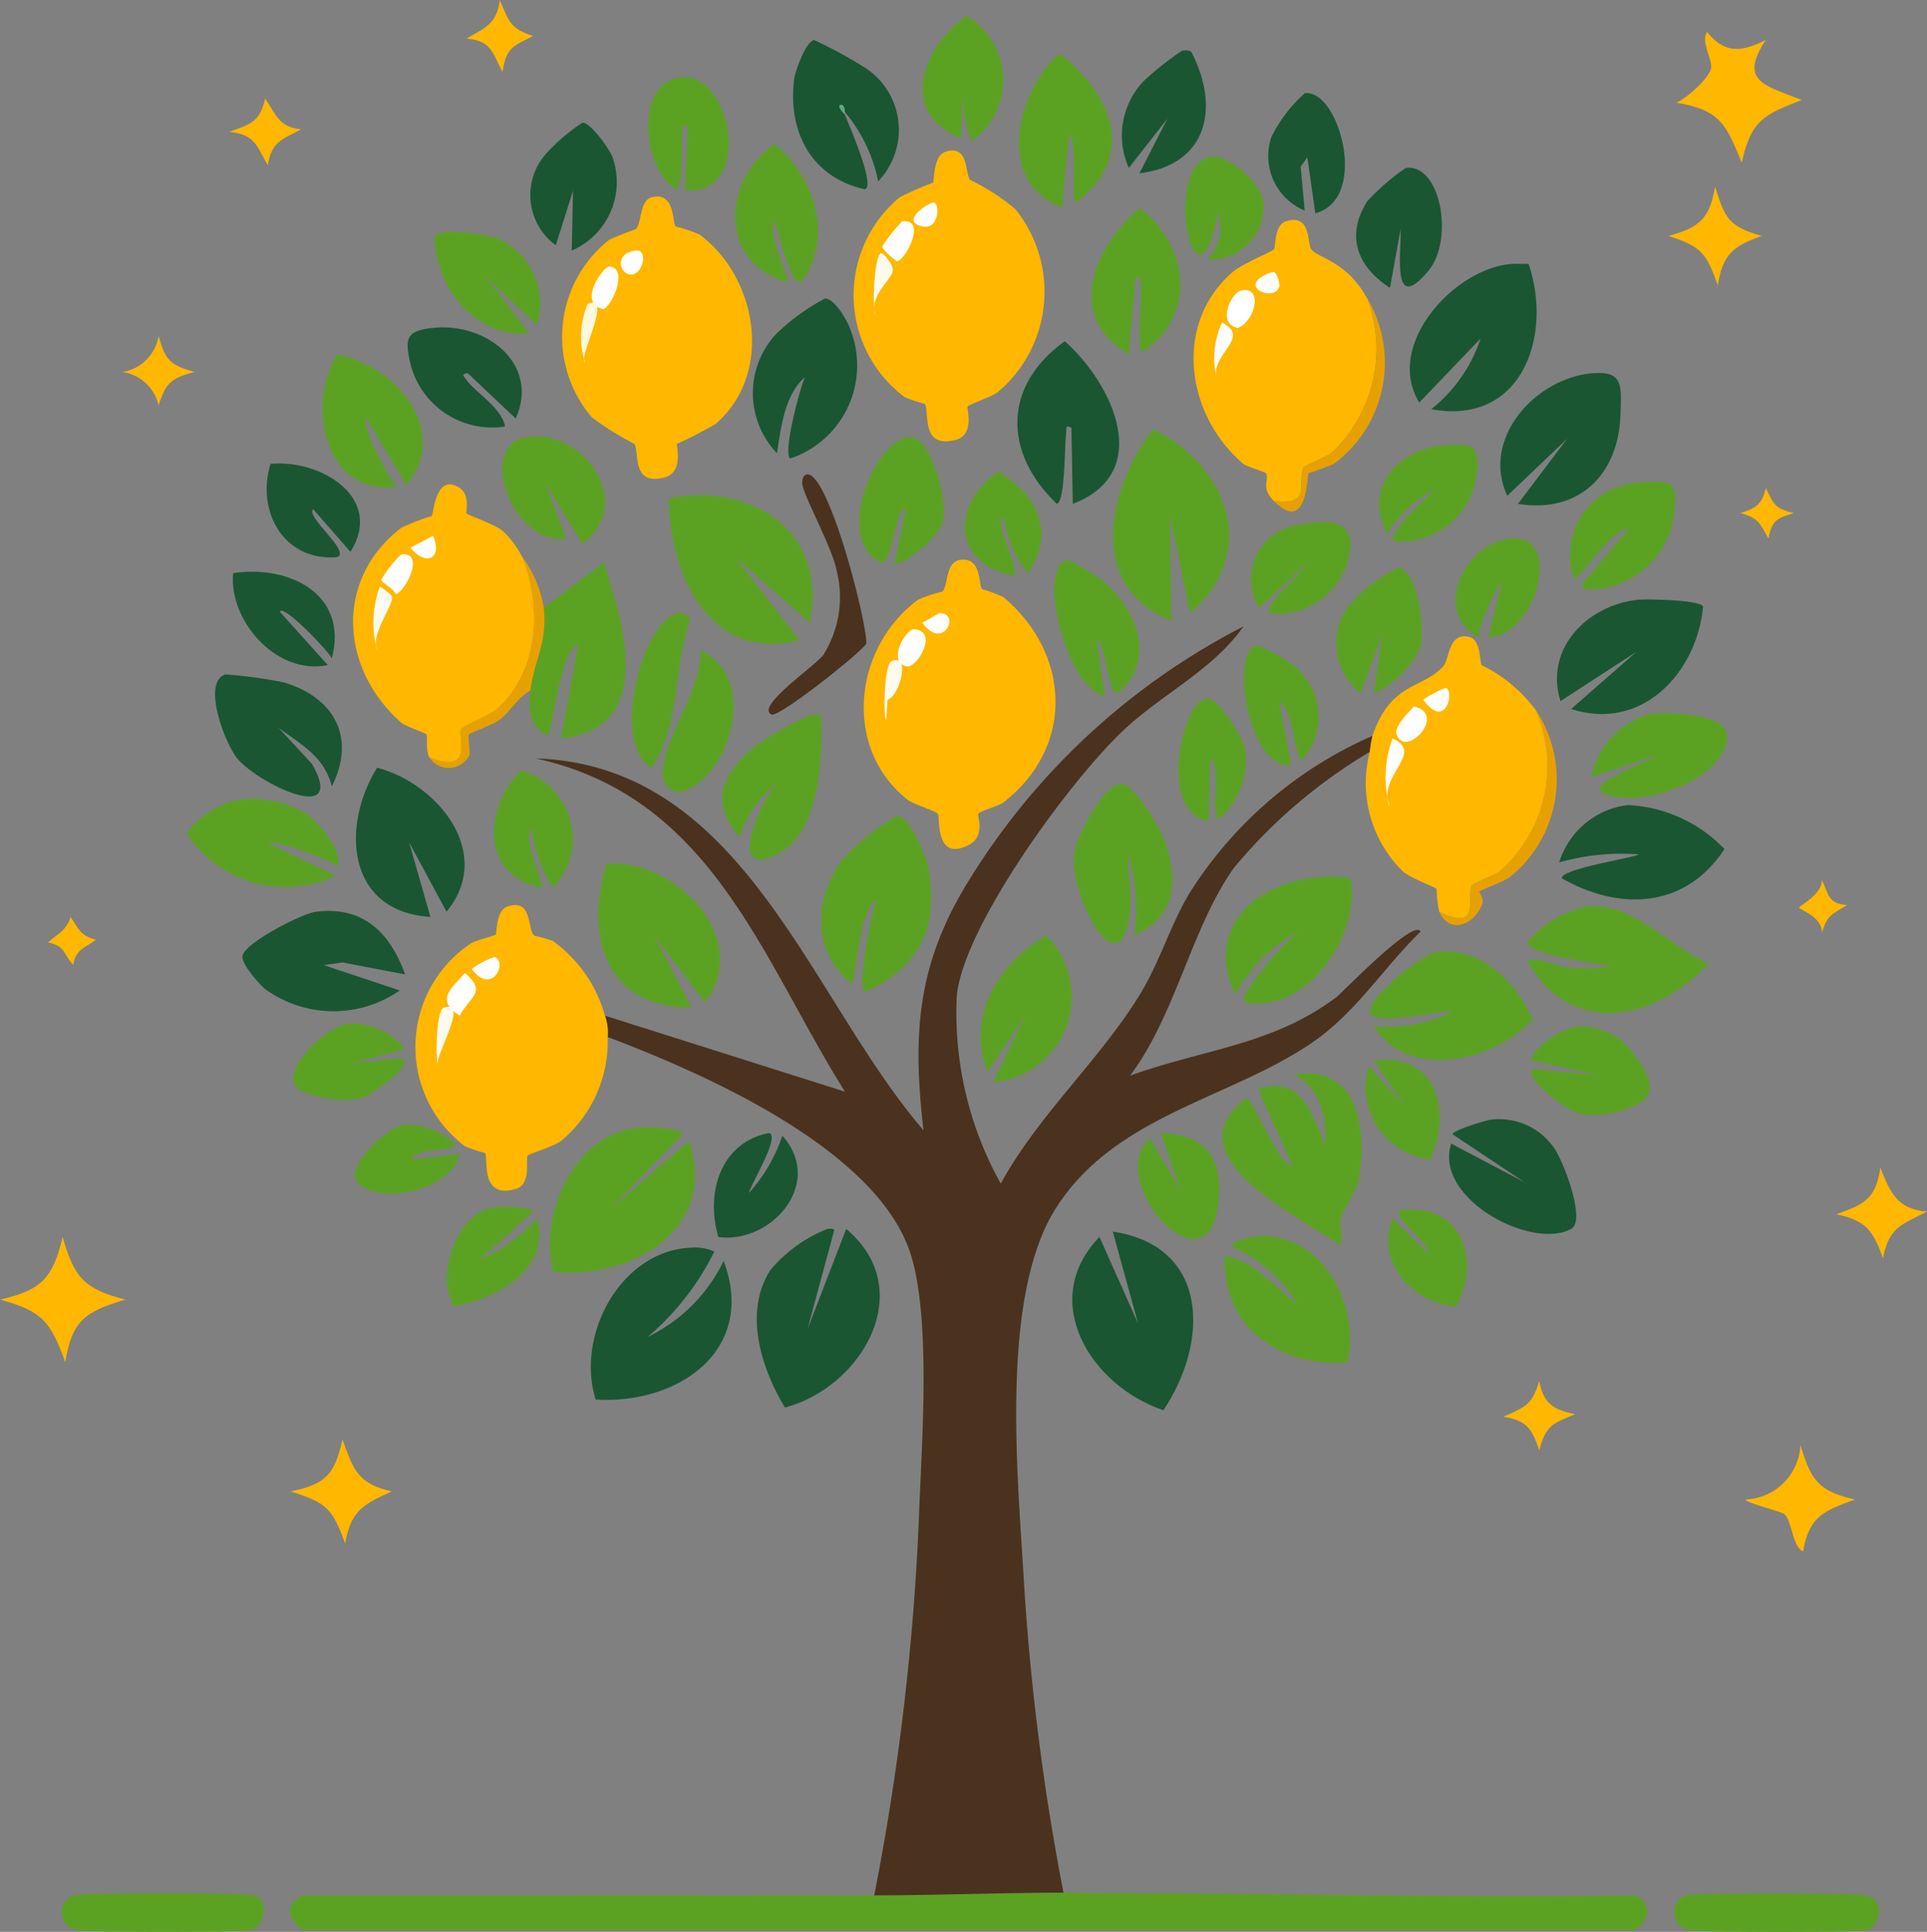 <svg viewBox="0 0 80.812 81" height="81" width="80.812" xmlns:xlink="http://www.w3.org/1999/xlink" xmlns="http://www.w3.org/2000/svg" data-name="Groupe 76394" id="Groupe_76394">
  <rect x="0" y="0" width="80.812" height="81" fill="#808080" stroke="none"/>
  <defs>
    <clipPath id="clip-path">
      <rect fill="none" height="81" width="80.812" data-name="Rectangle 3667" id="Rectangle_3667"></rect>
    </clipPath>
  </defs>
  <g clip-path="url(#clip-path)" data-name="Groupe 76393" id="Groupe_76393">
    <path fill="#5ca222" transform="translate(-18.314 -119.528)" d="M54.975,199c2.64,0,5.3-.116,7.936-.112,7.985.012,15.985.223,23.975.112.735.392.626,1,0,1.453H31c-.612-.46-.788-1.081,0-1.453,7.991-.008,15.985.011,23.975,0" data-name="Tracé 34997" id="Tracé_34997"></path>
    <path fill="#5ca222" transform="translate(-105.757 -119.58)" d="M176.453,199.051c.364-.108,7.233-.1,7.6,0,.791.21.535,1.294,0,1.453-.359.107-7.127.1-7.489,0a.763.763,0,0,1-.112-1.453" data-name="Tracé 34998" id="Tracé_34998"></path>
    <path fill="#5ca222" transform="translate(-3.905 -119.569)" d="M6.979,199.039c.364-.108,7.239-.118,7.6,0,.617.2.424,1.294-.112,1.453-.354.1-7.021.1-7.377,0a.763.763,0,0,1-.112-1.453" data-name="Tracé 34999" id="Tracé_34999"></path>
    <path fill="#ffb700" transform="translate(0 -78.114)" d="M2.627,129.977c.487,1.7.892,2.178,2.627,2.627-1.64.5-2.238.837-2.515,2.627-.625-1.7-.94-2.137-2.738-2.627,1.733-.391,2.216-.9,2.627-2.627" data-name="Tracé 35000" id="Tracé_35000"></path>
    <path fill="#ffb700" transform="translate(-110.268 -91.245)" d="M185.771,151.826c.437,1.462.745,1.945,2.292,2.292-1.3.476-1.92.691-2.18,2.179-.459-.217-.458-1.282-.782-1.565-.12-.105-1.652-.482-1.621-.614a2.4,2.4,0,0,0,2.292-2.292" data-name="Tracé 35001" id="Tracé_35001"></path>
    <path fill="#ffb700" transform="translate(-18.35 -90.909)" d="M32.713,151.266c.459,1.279.639,1.846,2.068,2.179-1.171.517-1.729.815-1.956,2.18-.538-1.472-.785-1.716-2.291-2.18,1.486-.31,1.845-.708,2.179-2.179" data-name="Tracé 35002" id="Tracé_35002"></path>
    <path fill="#ffb700" transform="translate(-105.892 -2.02)" d="M177.482,3.361c.74.929,1.46.84,2.459.336-1.145,1.74-.031,1.905,1.509,2.515-1.6.626-2.118.845-2.515,2.627-.662-1.6-.887-2.2-2.738-2.515.42-.176,1.392-1.041,1.453-1.453.056-.379-.449-1.12-.168-1.509" data-name="Tracé 35003" id="Tracé_35003"></path>
    <path fill="#ffb700" transform="translate(-105.387 -11.785)" d="M177.313,19.609c.4,1.32.581,1.68,1.956,2.068-1.192.419-1.637.768-1.844,2.068-.475-1.341-.69-1.629-2.068-2.068,1.287-.349,1.727-.71,1.956-2.068" data-name="Tracé 35004" id="Tracé_35004"></path>
    <path fill="#ffb700" transform="translate(-115.993 -73.737)" d="M194.848,122.694c.415,1.041.693,1.736,1.956,1.844-1.068.561-1.588.63-1.844,1.956-.421-1.156-.7-1.579-1.956-1.844,1.16-.417,1.661-.634,1.844-1.956" data-name="Tracé 35005" id="Tracé_35005"></path>
    <path fill="#ffb700" transform="translate(-7.744 -21.212)" d="M14.394,35.3c.3,1.032.477,1.208,1.509,1.509-.971.258-1.2.439-1.509,1.4a1.826,1.826,0,0,0-1.509-1.4A1.828,1.828,0,0,0,14.394,35.3" data-name="Tracé 35006" id="Tracé_35006"></path>
    <path fill="#ffb700" transform="translate(-29.461)" d="M50.418,0c.391.881.4,1.185,1.4,1.509-.851.439-1.12.466-1.286,1.509-.419-.8-.46-1.313-1.509-1.4.775-.453,1.266-.6,1.4-1.621" data-name="Tracé 35007" id="Tracé_35007"></path>
    <path fill="#ffb700" transform="translate(-14.478 -6.229)" d="M25.6,10.365c.462.658.553,1.2,1.509,1.285-.79.43-1.238.5-1.4,1.509-.473-.812-.531-1.3-1.621-1.4.868-.321,1.288-.394,1.509-1.4" data-name="Tracé 35008" id="Tracé_35008"></path>
    <path fill="#ffb700" transform="translate(-94.949 -87.205)" d="M159.5,145.1c.167.949.607,1.23,1.509,1.4-.958.4-1.212.443-1.509,1.509-.309-.9-.516-1.246-1.509-1.4.915-.413,1.21-.479,1.509-1.509" data-name="Tracé 35009" id="Tracé_35009"></path>
    <path fill="#ffb700" transform="translate(-3.03 -57.912)" d="M5.992,96.362c.349.507.4.784,1.062.95-.443.343-.866.4-.95,1.062-.411-.452-.338-.8-1.062-.95.42-.364.77-.494.95-1.062" data-name="Tracé 35010" id="Tracé_35010"></path>
    <path fill="#ffb700" transform="translate(-113.636 -55.555)" d="M190.033,92.44c.3.595.24,1.008,1.062,1.062-.64.4-.82.4-1.062,1.173.069-.655-.94-.986-.95-1.062s1-.56.95-1.174" data-name="Tracé 35011" id="Tracé_35011"></path>
    <path fill="#ffb700" transform="translate(-109.932 -30.808)" d="M183.982,51.262c.34.7.377.862,1.174,1.062-.707.217-.908.279-1.062,1.062-.371-.64-.387-.851-1.173-1.062.634-.211.918-.365,1.062-1.062" data-name="Tracé 35012" id="Tracé_35012"></path>
    <path fill="#4a321e" transform="translate(-33.838 -39.562)" d="M91.4,70.412a4.4,4.4,0,0,0-.112.671,22,22,0,0,0-5.7,4.862c-1.784,2.507-2.44,6.163-4.359,8.718,3.046-1.105,6-1.281,8.662-3.3.223-.169,3.254-3.321,3.521-2.738-1.566,1.521-2.7,3.384-4.527,4.639C85.4,85.654,80.575,86.313,78.1,90.251c-2.3,3.654-1.6,11.012-1.341,15.313a101.1,101.1,0,0,0,1.677,13.357c-2.631,0-5.3.108-7.936.112a104.273,104.273,0,0,0,1.9-16.487c.121-2.847.444-7.633-.335-10.283-1.32-4.487-8.731-7.7-12.742-9.221a2.226,2.226,0,0,0-.112-.894l10.06,3.185c-3.522-5.626-5.594-12.355-12.966-13.972,8.742.292,11.433,9.982,16.263,15.592-.484-4.119-.25-7.049,1.956-10.562A29.124,29.124,0,0,1,85.981,65.829c-1.218,1.758-3.358,2.82-4.918,4.248-2.225,2.035-6.811,8.269-7.1,11.233a14.685,14.685,0,0,0,1.844,7.88C77.376,86.308,80,83.97,81.677,81.2c.79-1.308,1.258-2.86,2.012-4.136a17.155,17.155,0,0,1,7.712-6.65" data-name="Tracé 35013" id="Tracé_35013"></path>
    <path fill="#5ca222" transform="translate(-70.297 -27.104)" d="M118.639,45.1c3.129,1.5,4.531,5.162,1.565,7.712l-.838-4.08.056,4.415c-3.6-1.491-2.677-5.506-.782-8.048" data-name="Tracé 35014" id="Tracé_35014"></path>
    <path fill="#5ca222" transform="translate(-34.728 -71.198)" d="M61.5,118.478c.276-.028,1.824-.011,1.844.279l-3.018,3.13,3.3-2.85c1.255,3.692-2.455,5.849-5.7,5.477-.6-2.431.855-5.76,3.577-6.036" data-name="Tracé 35015" id="Tracé_35015"></path>
    <path fill="#1a5632" transform="translate(-47.802 -77.599)" d="M82.508,129.126c.1,0,.23-.036.279.056l-1.118,4.136,1.621-4.192c3.044,2.558.657,6.634-2.571,7.489-1-1.661-1.74-3.994-.615-5.756a5.955,5.955,0,0,1,2.4-1.733" data-name="Tracé 35016" id="Tracé_35016"></path>
    <path fill="#1a5632" transform="translate(-37.317 -78.784)" d="M66.323,131.093a1.952,1.952,0,0,1,.95.168,11.168,11.168,0,0,1-2.794,3.577,6.818,6.818,0,0,0,3.185-3.185c1.409,3.758-1.922,6.026-5.365,5.812-.852-2.679,1.04-6.257,4.024-6.371" data-name="Tracé 35017" id="Tracé_35017"></path>
    <path fill="#1a5632" transform="translate(-67.729 -77.777)" d="M114.395,129.416c4.075.612,4.029,4.656,2.124,7.489-3.034-1.015-5.276-4.582-2.683-7.265l1.621,3.632Z" data-name="Tracé 35018" id="Tracé_35018"></path>
    <path fill="#5ca222" transform="translate(-77.215 -67.785)" d="M131.48,112.83c2.7-.391,3.048,2.214,2.738,4.3-.1.668-.621,1.219-.782,1.788-.093.328.182.8-.056,1.062-1.744-1.236-7.088-3.719-3.912-6.148.359.077,1.3,2.751,1.956,2.85l-1.453-3.241c1.869-.568,2.245,1.059,2.85,2.4-.028-1.24-.146-2.369-1.341-3.018" data-name="Tracé 35019" id="Tracé_35019"></path>
    <path fill="#1a5632" transform="translate(-89.049 -16.658)" d="M152.816,27.723c.111.008.224-.005.335,0,1.017,2.948-.238,6.8-4.08,6.092a6.3,6.3,0,0,0,2.068-2.962l-2.571,2.683c-1.554-2.54,1.8-5.978,4.247-5.812" data-name="Tracé 35020" id="Tracé_35020"></path>
    <path fill="#5ca222" transform="translate(-51.867 -51.514)" d="M89.478,85.716c.495-.04,1.2,1.642,1.285,2.068.526,2.5-.289,4.3-2.626,5.309-.363-.051.291-3.467.5-3.856-.753.29-.878,3.494-1.062,3.521-1.677-1.381-1.585-3.53-.391-5.2a10.8,10.8,0,0,1,2.292-1.845" data-name="Tracé 35021" id="Tracé_35021"></path>
    <path fill="#5ca222" transform="translate(-37.791 -54.529)" d="M63.219,90.743c2.827-.228,6.192,3.1,4.136,5.812l-2.124-2.794L66.8,96.779c-3.647.008-4.486-3.007-3.577-6.036" data-name="Tracé 35022" id="Tracé_35022"></path>
    <path fill="#5ca222" transform="translate(-96.464 -57.22)" d="M163.025,95.223c1.883-.186,3.489,1.7,5.086,2.4-2.2,2.386-5.769,3.147-7.6-.112.5-.2,1.218.231,1.733.279a9.856,9.856,0,0,0,1.844-.056c-.543-.1-3.592-.49-3.577-1.006a4.562,4.562,0,0,1,2.515-1.509" data-name="Tracé 35023" id="Tracé_35023"></path>
    <path fill="#5ca222" transform="translate(-86.525 -60.065)" d="M146.826,99.968c1.7-.239,3.388,1.345,3.968,2.85-1.555,1.72-5.239,2.6-6.65.279a6.279,6.279,0,0,0,3.3-.614c-.565-.074-3.32.671-3.465,0-.121-.559,2.184-2.421,2.85-2.515" data-name="Tracé 35024" id="Tracé_35024"></path>
    <path fill="#1a5632" transform="translate(-98.347 -37.858)" d="M167.031,63.006c.384-.04,2.593,0,2.738.28-.257,2.79-2.578,5.261-5.533,4.3l2.738-2.4-3.186,2.068c-.682-2.188,1.114-4.023,3.242-4.248" data-name="Tracé 35025" id="Tracé_35025"></path>
    <path fill="#5ca222" transform="translate(-33.45 -35.522)" d="M55.693,64.471c.153-1.276.719-1.942.559-3.465l2.515-1.9c.85,2.592,2.2,6.952-1.788,7.377l.727-3.968c-.792.3-1.094,3.782-1.285,3.856-.78-.378-.815-1.167-.727-1.9" data-name="Tracé 35026" id="Tracé_35026"></path>
    <path fill="#1a5632" transform="translate(-94.763 -23.55)" d="M161.547,39.2c1.318-.112,1.211.551,1.173,1.733-.079,2.5-1.719,4.163-4.3,3.744l2.068-2.738-2.515,2.4c-1.114-2.384,1.159-4.937,3.577-5.142" data-name="Tracé 35027" id="Tracé_35027"></path>
    <path fill="#1a5632" transform="translate(-22.48 -48.484)" d="M38.3,80.675c2.52.657,4.934,3.574,2.906,6.036L39.637,83.8l.894,3.13c-3.54-.224-3.746-3.831-2.235-6.259" data-name="Tracé 35028" id="Tracé_35028"></path>
    <path fill="#1a5632" transform="translate(-15.314 -57.525)" d="M28.558,95.752c1.98-.244,3.112.869,3.744,2.627l-2.627-.5-.782.112,3.186,1.062a4.878,4.878,0,0,1-5.644-.056c-.253-.209-1.017-1.07-.95-1.4.112-.548,2.5-1.773,3.074-1.844" data-name="Tracé 35029" id="Tracé_35029"></path>
    <path fill="#1a5632" transform="translate(-64.258 -21.549)" d="M108.912,35.856c2.026,1.8,3.754,5.518.335,6.818l-.056-3.185c-.283-.168-.194.063-.223.223-.067.371-.03,2.912-.391,2.962-2.254-2.15-2.265-4.956.335-6.818" data-name="Tracé 35030" id="Tracé_35030"></path>
    <path fill="#1a5632" transform="translate(-47.554 -18.855)" d="M82.148,31.374c.406-.02.953.952,1.062,1.285a4.115,4.115,0,0,1-2.515,5.421c-.32-.233.407-2.966.615-3.409-.854.728-1.01,2.151-1.174,3.185a3.643,3.643,0,0,1-.056-4.974,8.929,8.929,0,0,1,2.068-1.509" data-name="Tracé 35031" id="Tracé_35031"></path>
    <path fill="#5ca222" transform="translate(-77.348 -78.062)" d="M129.826,129.924c2.83-.4,4.615,2.765,4.024,5.253-2.823.261-5.281-1.531-5.142-4.471,1.284.292,2.1,1.3,3.074,2.068a6.2,6.2,0,0,0-2.794-2.459c-.007-.164.721-.374.839-.391" data-name="Tracé 35032" id="Tracé_35032"></path>
    <path fill="#5ca222" transform="translate(-77.43 -55.355)" d="M132.814,92.128c.252-.018,1.173-.085,1.285.168.3,2.357-1.847,5.544-4.415,5.086-.269-.135.139-.606.279-.838a14.687,14.687,0,0,1,1.9-2.124,6.541,6.541,0,0,0-2.627,2.626c-1.326-2.776.864-4.726,3.577-4.918" data-name="Tracé 35033" id="Tracé_35033"></path>
    <path fill="#5ca222" transform="translate(-67.83 -49.494)" d="M114.831,82.355c.544-.047,1.687,1.934,1.844,2.4.575,1.714.478,3.141-1.285,3.968a7.994,7.994,0,0,0-.224-3.353c-.067.762.138,1.524.056,2.292-.375,3.484-2.516-.512-2.347-2.347.065-.7,1.21-2.9,1.956-2.962" data-name="Tracé 35034" id="Tracé_35034"></path>
    <path fill="#1a5632" transform="translate(-13.579 -42.584)" d="M23.024,70.863a18.037,18.037,0,0,1,2.459.335c2.128.631,3.036,2.319,2.012,4.359-.312-1.25-1.279-1.748-2.236-2.459l1.4,1.509c1.517,2.653-2.264.826-3.129-.223-.518-.628-1.5-3.2-.5-3.521" data-name="Tracé 35035" id="Tracé_35035"></path>
    <path fill="#1a5632" transform="translate(-98.485 -50.838)" d="M166.722,84.593a5.984,5.984,0,0,1,4.08,1.844c-1.636,2.5-4.386,2.608-6.818,1.229-.057-.393,2.857-.828,3.242-1.006a9.729,9.729,0,0,0-3.353.336,3.449,3.449,0,0,1,2.85-2.4" data-name="Tracé 35036" id="Tracé_35036"></path>
    <path fill="#1a5632" transform="translate(-91.53 -70.69)" d="M154.067,117.634a2.806,2.806,0,0,1,2.626,1.174c.405.559,1.359,3.066.727,3.409-1.671.907-5.778-1.29-5.03-3.577l3.074,1.621-3.018-2.012c-.014-.161,1.435-.6,1.621-.615" data-name="Tracé 35037" id="Tracé_35037"></path>
    <path fill="#5ca222" transform="translate(-64.354 -3.367)" d="M108.784,5.6c2.165,1.7,3.328,4.316.671,6.259-.207,0,.142-2.581-.28-2.85l-.279,3.074c-2.811-1.12-1.962-4.785-.112-6.483" data-name="Tracé 35038" id="Tracé_35038"></path>
    <path fill="#5ca222" transform="translate(-20.376 -22.39)" d="M34.515,37.256c2.42.454,4.8,3.141,2.906,5.477l-1.677-2.794c-.295.131.986,2.659,1.286,2.85-3.012.439-3.841-3.4-2.515-5.533" data-name="Tracé 35039" id="Tracé_35039"></path>
    <path fill="#5ca222" transform="translate(-11.785 -50.452)" d="M21.788,83.984a4.486,4.486,0,0,1,2.794.559c.478.3,1.662,1.623,1.341,2.235-.247-.263-2.74-1.188-2.851-.95l2.794,1.341a4.939,4.939,0,0,1-6.259-1.788,3.849,3.849,0,0,1,2.179-1.4" data-name="Tracé 35040" id="Tracé_35040"></path>
    <path fill="#5ca222" transform="translate(-45.619 -45.103)" d="M79.654,75.059c.107,0,.326-.04.391.056.09,1.675-.045,4.848-1.732,5.756-2.332,1.255-.831-2.22-.056-2.962a4.663,4.663,0,0,0-1.62,2.292c-1.373-1.547-.631-2.806.782-3.912a15.839,15.839,0,0,1,2.235-1.229" data-name="Tracé 35041" id="Tracé_35041"></path>
    <path fill="#5ca222" transform="translate(-61.925 -59.091)" d="M105.8,98.323a3.6,3.6,0,0,1-2.235,6.148l1.4-2.85-1.621,2.4c-.942-2.278.48-4.576,2.459-5.7" data-name="Tracé 35042" id="Tracé_35042"></path>
    <path fill="#5ca222" transform="translate(-68.939 -13.132)" d="M116.722,21.85c2.077,1.545,2.45,4.509.112,6.036-.241-.032.01-2.487-.056-2.851-.029-.16.06-.391-.223-.223L116.275,28c-2.7-1.648-1.472-4.472.447-6.148" data-name="Tracé 35043" id="Tracé_35043"></path>
    <path fill="#1a5632" transform="translate(-25.749 -20.674)" d="M43.912,34.422c2.2-.236,4.484,1.485,3.465,3.8l-2.012-1.9c-.309.036-.158.133-.056.279.359.513,1.482,1.167,1.62,1.956a3.536,3.536,0,0,1-3.968-2.627c-.236-1.052-.207-1.385.95-1.509" data-name="Tracé 35044" id="Tracé_35044"></path>
    <path fill="#5ca222" transform="translate(-46.43 -9.091)" d="M78.9,15.127c1.7,1.314,2.521,4.007,1.117,5.812-.462.076-.956-2.217-1.117-2.57-.355.354.678,2.511.559,2.57-2.878-.832-2.8-4.2-.559-5.812" data-name="Tracé 35045" id="Tracé_35045"></path>
    <path fill="#5ca222" transform="translate(-100.505 -45.048)" d="M169.636,75c.686-.124,3.346-.057,3.3.95-.087,1.8-3.782,3.128-5.309,2.292-.41-.43,2.336-1.377,2.291-1.509l-2.683.894a3.5,3.5,0,0,1,2.4-2.627" data-name="Tracé 35046" id="Tracé_35046"></path>
    <path fill="#5ca222" transform="translate(-99.19 -30.427)" d="M168.1,50.658c1.349-.107,1.445.018,1.285,1.4a3.59,3.59,0,0,1-3.744,3.074l-.112-.223,1.956-2.292c-.563-.2-2.132,2.2-2.291,2.068a3.041,3.041,0,0,1,2.906-4.024" data-name="Tracé 35047" id="Tracé_35047"></path>
    <path fill="#5ca222" transform="translate(-31.724 -27.555)" d="M53.8,45.886c2.321-.407,4.646,2.744,2.347,4.471l-1.565-2.571.894,2.347c-2.128.392-3.868-3.863-1.677-4.248" data-name="Tracé 35048" id="Tracé_35048"></path>
    <path fill="#5ca222" transform="translate(-54.268 -27.601)" d="M92.327,45.931c1.017-.149,1.648,2.68,1.509,3.409-.15.788-1.357,1.7-2.068,1.956l.5-2.4c-.549.163-.519,2.3-1.062,2.292-2.012-.983-.258-5.052,1.118-5.253" data-name="Tracé 35049" id="Tracé_35049"></path>
    <path fill="#5ca222" transform="translate(-66.598 -35.353)" d="M111.363,58.825a9.631,9.631,0,0,1,1.341.782c1.521,1.147,2.456,3.372.782,4.806-.468.031-.449-1.894-.894-2.235l.336,2.347c-1.6-.288-2.888-5.424-1.565-5.7" data-name="Tracé 35050" id="Tracé_35050"></path>
    <path fill="#5ca222" transform="translate(-96.632 -64.804)" d="M162.858,107.837a2.711,2.711,0,0,1,2.291,1.174c.474.611,1,1.422.391,1.956a4.059,4.059,0,0,1-2.57.559c-.642-.1-2.652-1.728-2.012-1.9l2.739.279-2.906-.67a3.114,3.114,0,0,1,2.068-1.4" data-name="Tracé 35051" id="Tracé_35051"></path>
    <path fill="#1a5632" transform="translate(-33.492 -7.744)" d="M57.915,12.886c.35-.013,1.189,1.167,1.285,1.509a3.129,3.129,0,0,1-1.732,3.856l.056-2.515L56.8,18.028a2.605,2.605,0,0,1-.391-3.856,7.814,7.814,0,0,1,1.509-1.285" data-name="Tracé 35052" id="Tracé_35052"></path>
    <path fill="#5ca222" transform="translate(-84.395 -35.858)" d="M143.02,59.666c.831.014,1.127,2.584.95,3.3a3.83,3.83,0,0,1-1.956,1.956l.335-2.459-.894,2.459a2.675,2.675,0,0,1-.614-3.521,6.6,6.6,0,0,1,2.179-1.733" data-name="Tracé 35053" id="Tracé_35053"></path>
    <path fill="#1a5632" transform="translate(-85.658 -10.594)" d="M144.619,17.636c1.46-.188,2.024,3,.95,4.3-1.577,1.913-1.135-.786-1.174-1.733l-.447,2.459c-1.372-.885-1.87-2.186-.95-3.633a9.678,9.678,0,0,1,1.621-1.4" data-name="Tracé 35054" id="Tracé_35054"></path>
    <path fill="#5ca222" transform="translate(-27.441 -14.617)" d="M46.051,24.342a8.282,8.282,0,0,1,2.124.223,2.994,2.994,0,0,1,1.788,3.688l-2.179-2.068,1.844,2.4c-2.295.215-3.931-1.967-3.968-4.08a1.5,1.5,0,0,0,.391-.168" data-name="Tracé 35055" id="Tracé_35055"></path>
    <path fill="#1a5632" transform="translate(-70.828 -3.181)" d="M120.4,5.305c.119-.014.3-.031.391.056,1.2,2.315.695,4.733-2.179,5.086l1.174-2.292-1.62,2.068a3.317,3.317,0,0,1,.614-3.633A13.2,13.2,0,0,1,120.4,5.305" data-name="Tracé 35056" id="Tracé_35056"></path>
    <path fill="#5ca222" transform="translate(-58.277 -1.01)" d="M98.795,1.681a3.114,3.114,0,0,1,.223,5.253,5.407,5.407,0,0,1-.335-2.347l-.112,2.236c-2.641-1.116-1.622-3.812.223-5.142" data-name="Tracé 35057" id="Tracé_35057"></path>
    <path fill="#5ca222" transform="translate(-40.935 -4.87)" d="M69.493,8.111c2.09-.243,3.13,4.911.168,4.75l.112-2.683c-.283-.168-.194.063-.223.224-.053.294.055,2.356-.279,2.4-1.393-.855-1.763-4.463.223-4.694" data-name="Tracé 35058" id="Tracé_35058"></path>
    <path fill="#5ca222" transform="translate(-87.116 -28.084)" d="M147.753,46.75c1.213-.076,1.416.009,1.285,1.285a3.2,3.2,0,0,1-3.409,2.738c-.283-.091.087-.495.168-.614.33-.488,1.059-1.087,1.453-1.565a5.59,5.59,0,0,0-1.956,1.844c-1.045-1.905.487-3.565,2.459-3.688" data-name="Tracé 35059" id="Tracé_35059"></path>
    <path fill="#5ca222" transform="translate(-31.197 -48.653)" d="M53.049,80.955a2.972,2.972,0,0,1,1.341,4.918,5.794,5.794,0,0,1-.894-2.459c-.443.364.558,2.4.447,2.459-2.6-.476-2.484-3.331-.894-4.918" data-name="Tracé 35060" id="Tracé_35060"></path>
    <path fill="#5ca222" transform="translate(-78.978 -32.974)" d="M133.355,54.993c1.423-.255,2.553-.273,2.179,1.4a3.059,3.059,0,0,1-3.3,2.291c-.4-.229,1.475-1.782,1.509-2.068l-1.956,1.844a2.288,2.288,0,0,1,1.565-3.465" data-name="Tracé 35061" id="Tracé_35061"></path>
    <path fill="#1a5632" transform="translate(-14.709 -36.106)" d="M24.489,60.137c2.333-.35,4.843.862,4.136,3.577-.085-.244-2.059-2.331-2.18-1.956l2.012,2.235c-2.2.446-4.171-1.929-3.968-3.856" data-name="Tracé 35062" id="Tracé_35062"></path>
    <path fill="#1a5632" transform="translate(-80.128 -5.881)" d="M134.841,9.793c1.431-.212,2.729,4.429.447,5.03l-.335-2.347-.279.391.168,1.844a2.478,2.478,0,0,1-1.4-3.074,6,6,0,0,1,1.4-1.844" data-name="Tracé 35063" id="Tracé_35063"></path>
    <path fill="#1a5632" transform="translate(-16.844 -29.267)" d="M28.188,48.716c2.094-.2,4.783,1.412,3.353,3.688l-1.565-1.788c-.326.329,1.6,1.78,1.006,2.012-2.248.183-3.4-1.926-2.794-3.912" data-name="Tracé 35064" id="Tracé_35064"></path>
    <path fill="#5ca222" transform="translate(-71.886 -71.548)" d="M120.563,119.052c1.992.081,2.675,1.174,2.4,3.074-.536,3.738-4.788-1.149-2.85-2.85l1.285,2.18Z" data-name="Tracé 35065" id="Tracé_35065"></path>
    <path fill="#5ca222" transform="translate(-28.231 -76.221)" d="M48.854,126.854c.2-.044,1.7-.063,1.733.168l-2.236,2.012a6.9,6.9,0,0,0,2.4-1.733c.6,2.14-1.661,3.353-3.465,3.689-.829-1.235.087-3.821,1.565-4.136" data-name="Tracé 35066" id="Tracé_35066"></path>
    <path fill="#1a5632" transform="translate(-45.09 -71.548)" d="M77.336,119.052c.5.117-.759,2.145-.838,2.515a6.786,6.786,0,0,0,1.4-2.4c1.789,2-.473,4.545-2.683,4.248-.543-1.835.083-3.97,2.124-4.359" data-name="Tracé 35067" id="Tracé_35067"></path>
    <path fill="#5ca222" transform="translate(-78.581 -40.74)" d="M131.282,67.789a7.777,7.777,0,0,1,1.453.782,2.717,2.717,0,0,1,.447,4.024c-.294-.012-.4-2.295-.95-2.4l.5,2.627c-1.856.147-2.561-4.8-1.453-5.03" data-name="Tracé 35068" id="Tracé_35068"></path>
    <path fill="#5ca222" transform="translate(-18.534 -64.629)" d="M33.12,107.549a2.964,2.964,0,0,1,2.4,1.062l-2.292.615L35.356,109c.664.234-1.322,1.584-1.676,1.676a4.467,4.467,0,0,1-2.571-.335c-1.013-.686,1.093-2.695,2.012-2.794" data-name="Tracé 35069" id="Tracé_35069"></path>
    <path fill="#5ca222" transform="translate(-74.867 -9.9)" d="M125.556,16.494c.791-.2,2.178,1.085,2.292,1.844A2.261,2.261,0,0,1,125.5,20.8a2.038,2.038,0,0,0,.447-2.012c-.9,4.9-2.364-1.782-.391-2.292" data-name="Tracé 35070" id="Tracé_35070"></path>
    <path fill="#5ca222" transform="translate(-91.932 -33.991)" d="M155.251,56.57c2.293-.248,1.088,4.116-.894,4.136l.559-2.347a7.262,7.262,0,0,0-1.006,2.347c-1.993-1.193-.472-3.939,1.341-4.136" data-name="Tracé 35071" id="Tracé_35071"></path>
    <path fill="#5ca222" transform="translate(-74.44 -44.102)" d="M125.017,73.387c.5-.091,1.551,1.669,1.621,2.068a3.176,3.176,0,0,1-1.062,2.962c-.427-.06.124-2.3-.391-2.515l-.056,2.627c-2.137-.333-1.142-4.953-.112-5.142" data-name="Tracé 35072" id="Tracé_35072"></path>
    <path fill="#5ca222" transform="translate(-87.682 -76.385)" d="M146.419,127.131c2.547-.324,3.378,2.019,2.347,4.024-1.8-.063-3.431-1.879-2.683-3.689l1.509,1.509c.069-.459-1.64-1.687-1.174-1.844" data-name="Tracé 35073" id="Tracé_35073"></path>
    <path fill="#5ca222" transform="translate(-60.95 -29.798)" d="M102.809,49.582c1.633.887,2.449,2.622,1.229,4.248a5.356,5.356,0,0,1-1.006-2.347c-.478.077.7,2.161.447,2.459-2.57-.493-2.675-2.993-.671-4.359" data-name="Tracé 35074" id="Tracé_35074"></path>
    <path fill="#5ca222" transform="translate(-86.193 -66.934)" d="M143.812,111.42c2.6-.425,3.319,2.171,2.347,4.136a3.068,3.068,0,0,1-2.571-3.912l1.509,1.621Z" data-name="Tracé 35075" id="Tracé_35075"></path>
    <path fill="#4a321e" transform="translate(-48.548 -29.955)" d="M82.36,49.851c.9-.259,2.578,6.267,2.515,7.1-.365.494-3.671,3.094-3.968,2.962-.718-.32,1.876-2.066,2.18-2.515a4.537,4.537,0,0,0,.559-3.465c-.154-.945-1.432-3.252-1.453-3.688-.007-.141.018-.348.168-.391" data-name="Tracé 35076" id="Tracé_35076"></path>
    <path fill="#5ca222" transform="translate(-41.866 -41.077)" d="M71.206,68.35c1.952.814,1.627,3.452.615,4.862-.357.5-1.479,1.574-2.012.782-.761-1.129,1.7-4.141,1.4-5.644" data-name="Tracé 35077" id="Tracé_35077"></path>
    <path fill="#5ca222" transform="translate(-39.909 -38.717)" d="M68.411,64.425c.238-.027.371.2.447.223-.735,2.064-.369,4.4-1.62,6.259-1.782-1.015-.375-6.306,1.174-6.483" data-name="Tracé 35078" id="Tracé_35078"></path>
    <path fill="#5ca222" transform="translate(-22.424 -71.023)" d="M39.357,118.191a2.8,2.8,0,0,1,2.179.838c-.474.375-1.509.042-1.844.615l2.012-.224c-.333,1.459-3.259,2.156-4.248,1.23-.676-.634,1.188-2.375,1.9-2.459" data-name="Tracé 35079" id="Tracé_35079"></path>
    <path fill="#1a5632" transform="translate(-50.096 -2.525)" d="M85.528,7.22c-.012-.014,0-.384-.223-.279-.052.132.211.36.223.391.168.428,1.3,3.009.838,3.13-2.246-.5-3.25-2.42-2.962-4.639.043-.329.5-1.582.838-1.62a19.144,19.144,0,0,1,2.235,1.229,3.111,3.111,0,0,1,.447,4.694,6.494,6.494,0,0,0-1.4-2.906" data-name="Tracé 35080" id="Tracé_35080"></path>
    <path fill="#5dac82" transform="translate(-53.02 -6.622)" d="M88.452,11.316v.112c-.012-.032-.276-.259-.223-.391.228-.1.212.266.223.279" data-name="Tracé 35081" id="Tracé_35081"></path>
    <path fill="#ffb700" transform="translate(-53.91 -9.506)" d="M93.533,15.877c1.025-.342.829.878,1.062,1.174a8.769,8.769,0,0,1,1.9,1.23,5.507,5.507,0,0,1-.727,7.656c-.238.193-1.26.548-1.285.615-.035.093.318,1.186-.5,1.4-1.476.379-1.085-1.178-1.285-1.509a7.077,7.077,0,0,1-.838-.28,5.33,5.33,0,0,1-.223-8.383,14.136,14.136,0,0,1,1.4-.615c.049-.074.017-1.123.5-1.285" data-name="Tracé 35082" id="Tracé_35082"></path>
    <path fill="#fff" transform="translate(-55.723 -13.966)" d="M93.558,23.243c1.075-.109.107,1.675-.223,1.677-.044,0-.615-.491-.615-.615a6.757,6.757,0,0,1,.838-1.062" data-name="Tracé 35083" id="Tracé_35083"></path>
    <path fill="#fdfbee" transform="translate(-55.198 -15.99)" d="M92.139,26.608c.085-.042.52.45.5.727-.022.348-1.018,1.081-.727,1.844-.134,0-.081-2.419.223-2.571" data-name="Tracé 35084" id="Tracé_35084"></path>
    <path fill="#fff" transform="translate(-57.705 -12.789)" d="M96.882,21.284c.255.1.176,1.111-.447,1.006-1.092-.184.287-1.071.447-1.006" data-name="Tracé 35085" id="Tracé_35085"></path>
    <path fill="#ffb700" transform="translate(-54.559 -35.342)" d="M94.853,58.814c.873-.112.735,1.042.894,1.229a6.921,6.921,0,0,1,.894.336c2.827,2.383,2.993,6.286,0,8.606-.219.17-1,.346-1.062.5-.026.067.308.929-.391,1.285-1.425.725-1.208-1.135-1.285-1.285s-1-.389-1.285-.615c-2.733-2.151-2.273-6.393.447-8.383a5.247,5.247,0,0,1,1.006-.336c.275-.235.1-1.253.782-1.341" data-name="Tracé 35086" id="Tracé_35086"></path>
    <path fill="#fff" transform="translate(-56.71 -39.731)" d="M94.992,66.109c1.139.053.176,1.606-.223,1.565-.77-.079-.3-1.3.223-1.565" data-name="Tracé 35087" id="Tracé_35087"></path>
    <path fill="#fdfbee" transform="translate(-55.872 -41.678)" d="M93.26,69.4c.782-.357.407,1.386-.168,1.621l-.056.838c-.126,0-.1-2.313.223-2.459" data-name="Tracé 35088" id="Tracé_35088"></path>
    <path fill="#fff" transform="translate(-58.249 -38.72)" d="M97.649,64.428c.911-.026.153,1.639-.727.391.154-.028.67-.389.727-.391" data-name="Tracé 35089" id="Tracé_35089"></path>
    <path fill="#ffb700" transform="translate(-26.236 -57.153)" d="M51.609,99.739a2.226,2.226,0,0,1,.112.894,5.43,5.43,0,0,1-1.956,4.359c-.306.234-1.361.547-1.4.614-.1.178.173,1.2-.5,1.4-1.515.437-1.142-1.271-1.286-1.509a5.9,5.9,0,0,1-.838-.279,5.21,5.21,0,0,1,.223-8.495c.193-.142,1.011-.324,1.062-.391s0-1.012.5-1.174c1.062-.343.808.958,1.118,1.229a5.134,5.134,0,0,1,.782.224,5.731,5.731,0,0,1,2.179,3.129" data-name="Tracé 35090" id="Tracé_35090"></path>
    <path fill="#fff" transform="translate(-28.223 -61.448)" d="M47.727,102.245c.944.83.19.982-.223,1.788-1.019-.643-.4-1.108.223-1.788" data-name="Tracé 35091" id="Tracé_35091"></path>
    <path fill="#fdfbee" transform="translate(-27.577 -63.577)" d="M46.187,105.827c1.162-.395-.549,2.3-.223,2.459-.126,0-.127-2.34.223-2.459" data-name="Tracé 35092" id="Tracé_35092"></path>
    <path fill="#fff" transform="translate(-29.798 -60.437)" d="M50.532,100.563c.583.176-.095,1.662-.95.5a3.566,3.566,0,0,1,.95-.5" data-name="Tracé 35093" id="Tracé_35093"></path>
    <path fill="#ffb700" transform="translate(-35.483 -12.408)" d="M62.812,20.68c.992-.257.862,1.074,1.006,1.229a5.41,5.41,0,0,1,1.006.336c2.435,1.8,3.107,5.838.671,7.936a17.135,17.135,0,0,1-1.621.838c-.032.075.289,1.174-.5,1.4-1.423.4-1.075-1.075-1.286-1.4A11.746,11.746,0,0,1,60.3,29.9a5.179,5.179,0,0,1,.727-7.433,10.815,10.815,0,0,1,1.118-.447c.255-.251.155-1.207.671-1.341" data-name="Tracé 35094" id="Tracé_35094"></path>
    <path fill="#fff" transform="translate(-37.375 -16.835)" d="M62.915,28.012c.78.006.241,1.5-.223,1.788-1.136-.224-.024-1.79.223-1.788" data-name="Tracé 35095" id="Tracé_35095"></path>
    <path fill="#fff9db" transform="translate(-36.701 -19.113)" d="M61.347,31.855c1.1-.463-.431,2.284-.112,2.459a3.556,3.556,0,0,1,.112-2.459" data-name="Tracé 35096" id="Tracé_35096"></path>
    <path fill="#fff" transform="translate(-39.212 -15.821)" d="M65.87,26.327c.563-.063.29,1.059-.223,1.006-.48-.049-.66-.906.223-1.006" data-name="Tracé 35097" id="Tracé_35097"></path>
    <path fill="#ffb700" transform="translate(-75.389 -13.888)" d="M132.729,26.406a5.983,5.983,0,0,1-1.509,6.483c-.1.089-1.144.537-1.173.615-.255.662.369,1.587-1.229,1.4-.581-.583-.185-.885-.336-1.174-.024-.045-.822-.283-.95-.391-2.391-2.028-2.975-5.856-.447-8.048.384-.333,1.678-.868,1.733-.95.075-.115,0-1.015.5-1.174,1.064-.334.881.911,1.062,1.174.245.356,1.493.484,2.347,2.068" data-name="Tracé 35098" id="Tracé_35098"></path>
    <path fill="#e6a100" transform="translate(-80.471 -18.855)" d="M133.9,39.869c1.6.19.975-.735,1.229-1.4.03-.077,1.077-.526,1.174-.614a5.983,5.983,0,0,0,1.509-6.483,5.281,5.281,0,0,1-1.4,6.93,10.349,10.349,0,0,1-1.062.391c-.076.125-.048,2.582-1.453,1.174" data-name="Tracé 35099" id="Tracé_35099"></path>
    <path fill="#fff" transform="translate(-77.489 -18.314)" d="M129.519,30.5c.956-.229.628,1.256-.112,1.565-.927-.184-.264-1.475.112-1.565" data-name="Tracé 35100" id="Tracé_35100"></path>
    <path fill="#fff" transform="translate(-76.715 -20.37)" d="M127.962,33.895c1.256.63-.516,1.354-.223,2.347a3.6,3.6,0,0,1,.223-2.347" data-name="Tracé 35101" id="Tracé_35101"></path>
    <path fill="#fff" transform="translate(-79.31 -17.17)" d="M132.682,28.571c.2-.027.3.544.279.615-.219.709-1.938-.075-.279-.615" data-name="Tracé 35102" id="Tracé_35102"></path>
    <path fill="#e6a100" transform="translate(-90.909 -44.781)" d="M151.266,83.008c1.693.814,1.172-.443,1.341-1.062.044-.16,1-.463,1.174-.615a5.852,5.852,0,0,0,1.509-6.818,5.252,5.252,0,0,1-1.062,7.041c-.237.193-1.258.549-1.285.615-.011.026.226.29.112.559-.371.87-1.367,1.222-1.788.279" data-name="Tracé 35103" id="Tracé_35103"></path>
    <path fill="#ffb700" transform="translate(-86.328 -40.184)" d="M150.71,69.916a5.853,5.853,0,0,1-1.509,6.818c-.174.152-1.13.455-1.174.615-.17.619.352,1.875-1.341,1.062a4.558,4.558,0,0,1-.112-.95c-.037-.069-1.094-.464-1.4-.727a5.177,5.177,0,0,1-1.4-5.03,4.453,4.453,0,0,1,.112-.671c.76-2.254,2.1-1.96,2.962-2.906.281-.309.208-1.477,1.118-1.229.471.128.406,1.037.5,1.174a6.257,6.257,0,0,1,2.235,1.844" data-name="Tracé 35104" id="Tracé_35104"></path>
    <path fill="#fff" transform="translate(-88.193 -44.612)" d="M147.488,74.232c1.431.33-.367,2.21-.727,1.174-.117-.337.485-.906.727-1.174" data-name="Tracé 35105" id="Tracé_35105"></path>
    <path fill="#fff" transform="translate(-87.499 -46.633)" d="M145.9,77.594c1.386.652-.7,1.542-.112,2.906a4.607,4.607,0,0,1,.112-2.906" data-name="Tracé 35106" id="Tracé_35106"></path>
    <path fill="#fff" transform="translate(-89.898 -43.433)" d="M150.535,72.271c.365.148-.009,1.8-.95.5a4.269,4.269,0,0,1,.95-.5" data-name="Tracé 35107" id="Tracé_35107"></path>
    <path fill="#e6a100" transform="translate(-27.104 -35.185)" d="M49.906,60.67c.16,1.523-.406,2.189-.559,3.465-.5.269-.835.865-1.285,1.229-.237.192-1.254.551-1.285.615-.071.145.068.713,0,.894a.97.97,0,0,1-1.677.056c1.916.765,1.193-.876,1.341-1.173.062-.125,1.277-.627,1.509-.838,1.762-1.6,1.888-4.277,1.062-6.371a4.772,4.772,0,0,1,.894,2.124" data-name="Tracé 35108" id="Tracé_35108"></path>
    <path fill="#ffb700" transform="translate(-22.303 -30.58)" d="M44.211,53.941c.826,2.094.7,4.77-1.062,6.371-.232.211-1.447.713-1.509.838-.148.3.575,1.938-1.341,1.174-.146-.3-.06-.849-.112-.95-.03-.059-.867-.332-1.062-.5-2.552-2.243-2.814-5.994,0-8.159a8.547,8.547,0,0,1,1.286-.5c.079-.116.16-1.836,1.174-1.174.435.285.253,1.01.279,1.062.038.075,1.147.436,1.509.727a3.886,3.886,0,0,1,.838,1.118" data-name="Tracé 35109" id="Tracé_35109"></path>
    <path fill="#fff" transform="translate(-24.074 -35.007)" d="M40.9,58.256c.991-.122.245,1.449-.223,1.677-.042-.2-.6-.5-.615-.615a4.693,4.693,0,0,1,.838-1.062" data-name="Tracé 35110" id="Tracé_35110"></path>
    <path fill="#fdfbee" transform="translate(-23.569 -37.037)" d="M39.5,61.627a3,3,0,0,1,.5.391c.122.389-.919,1.579-.615,2.292a4.431,4.431,0,0,1,.112-2.683" data-name="Tracé 35111" id="Tracé_35111"></path>
    <path fill="#fff" transform="translate(-25.926 -33.838)" d="M44.089,56.305c.407.954-.3,1.3-.95.5Z" data-name="Tracé 35112" id="Tracé_35112"></path>
    <path fill="#5ca222" transform="translate(-42.246 -31.27)" d="M70.295,52.164c3.4-.694,6.728,1.383,5.9,5.206l-3.13-2.748,2.709,3.487c-3.769.982-5.457-2.776-5.48-5.945" data-name="Tracé 35113" id="Tracé_35113"></path>
  </g>
</svg>
